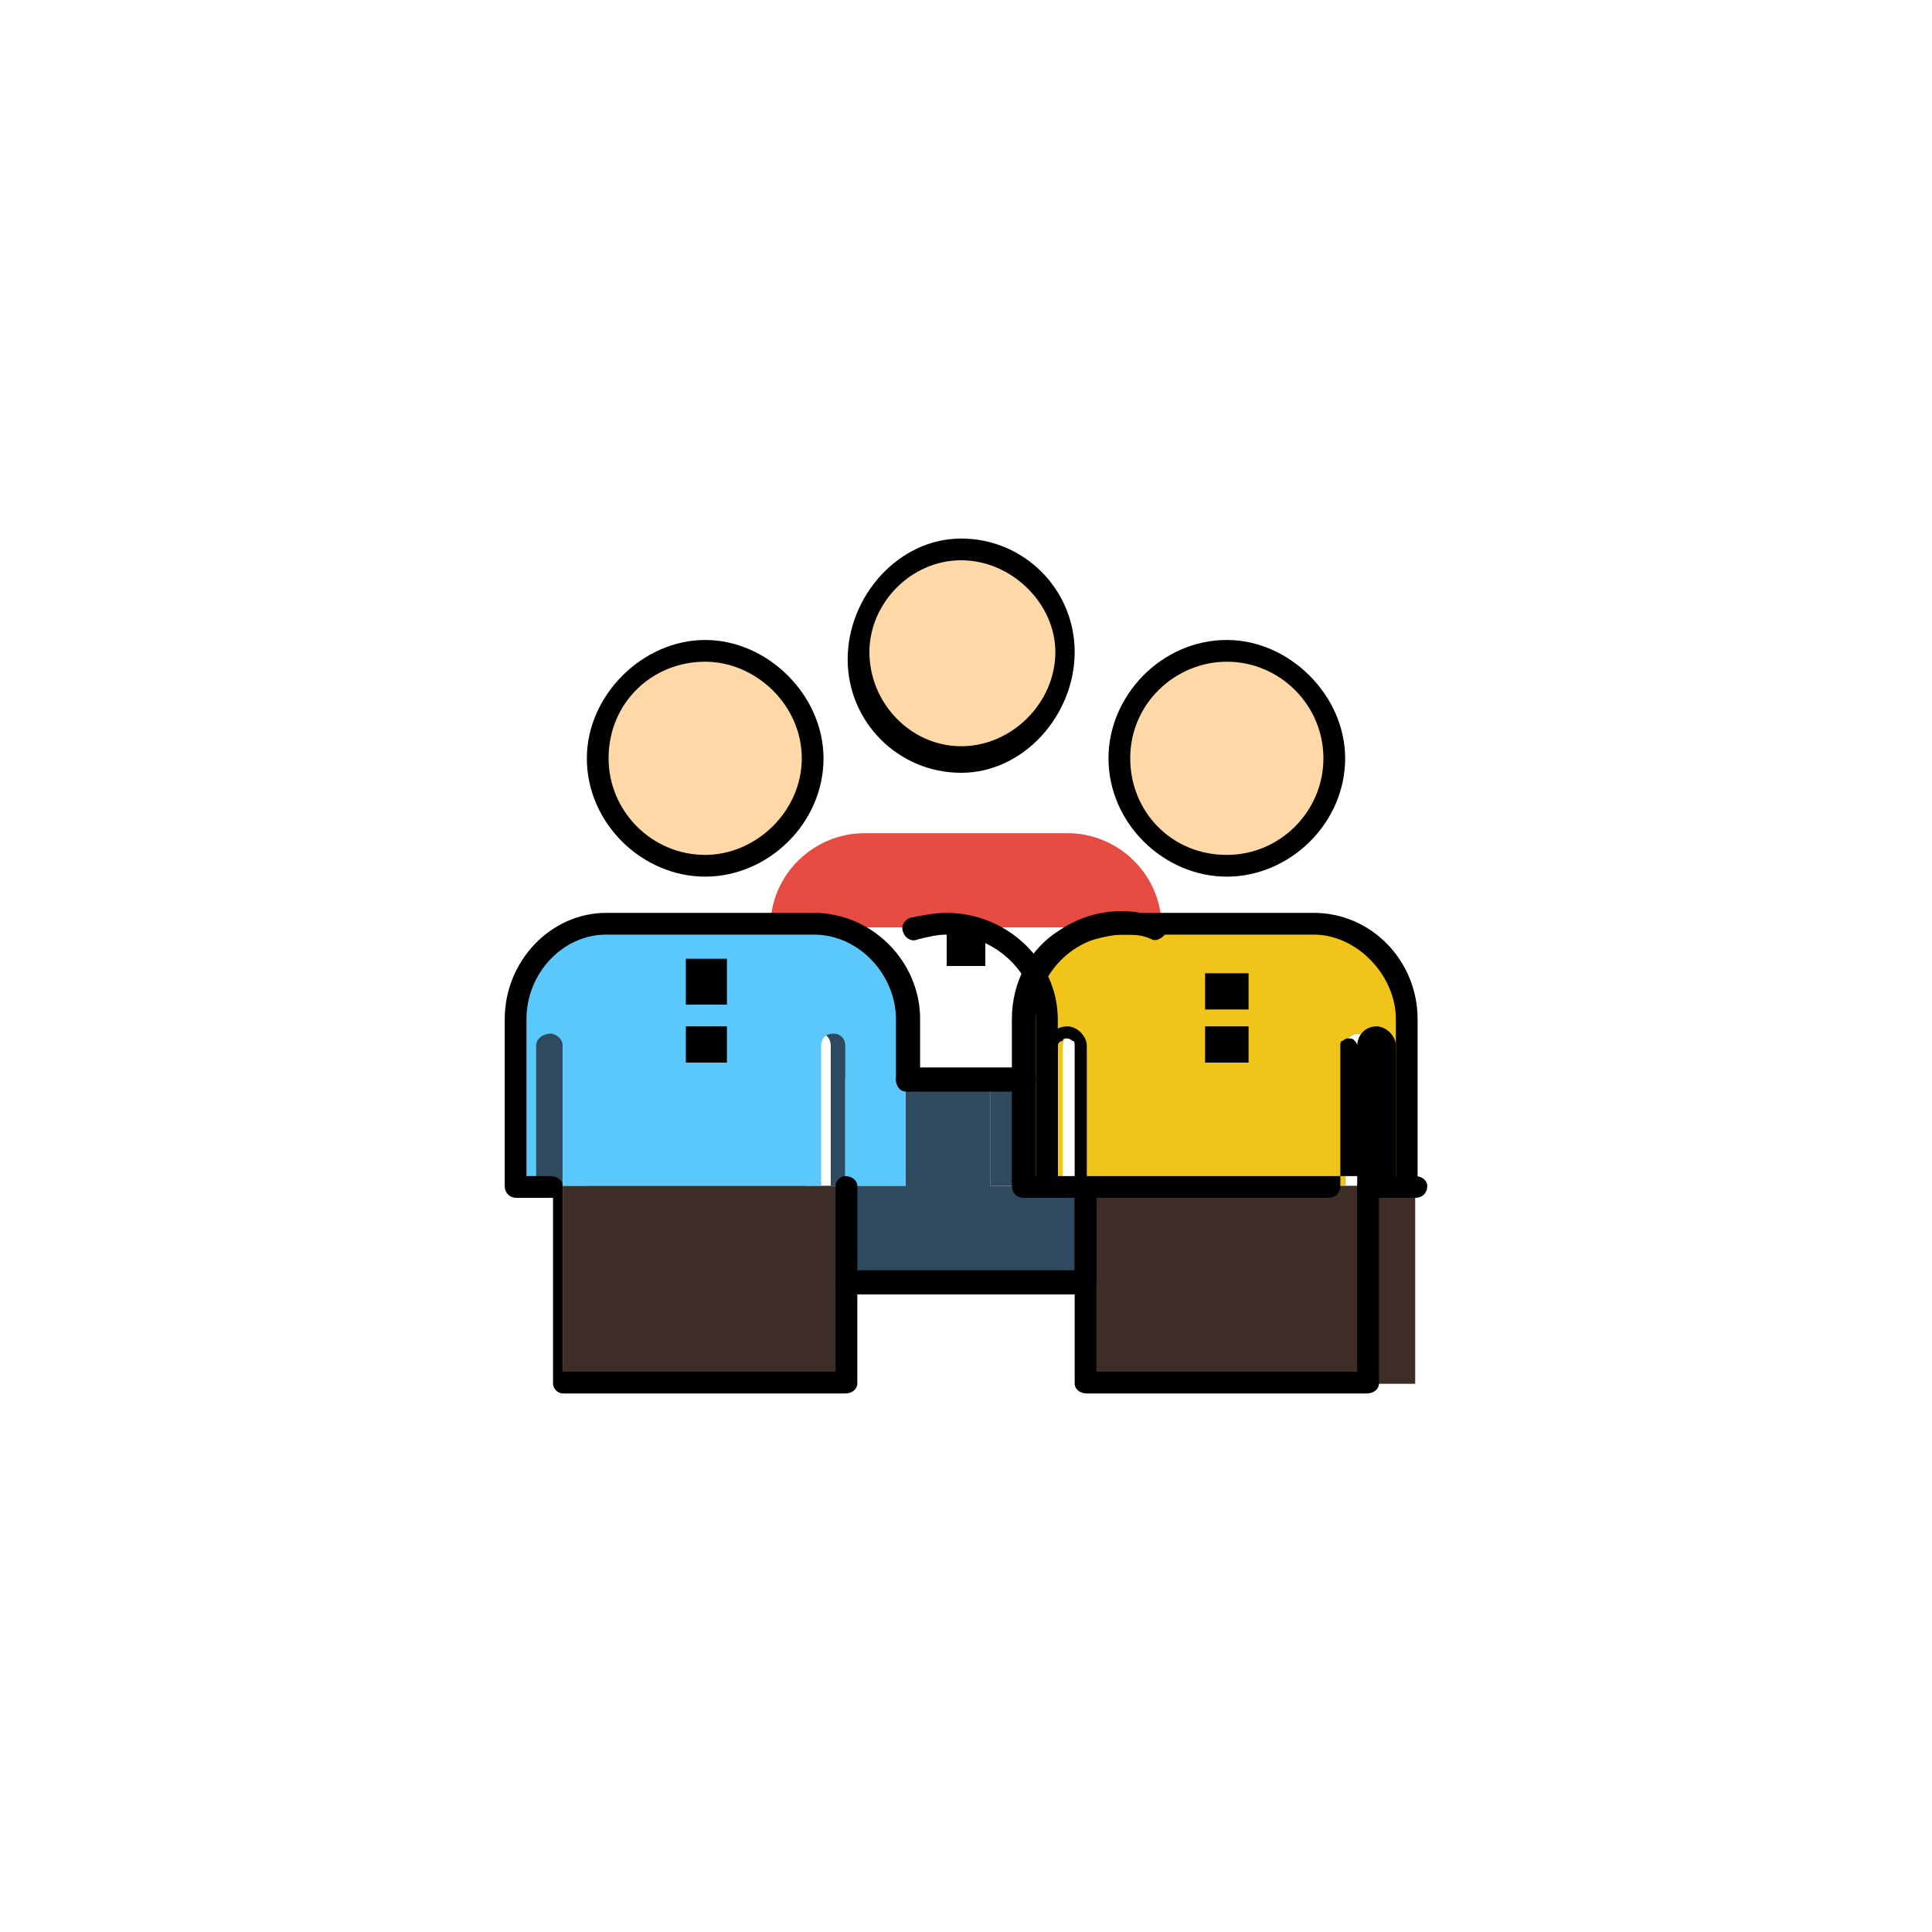 <svg xmlns="http://www.w3.org/2000/svg" width="800pt" height="800pt" viewBox="0 0 800 800" version="1.1">
  <defs/>
  <path fill-rule="evenodd" fill="#ffffff" d="M0,0 L800,0 L800,800 L0,800 L0,0 Z"/>
  <path fill-rule="evenodd" fill="#ffd8a8" d="M508,270 C532,270 551,289 551,314 C551,338 532,357 508,357 C484,357 464,338 464,314 C464,289 484,270 508,270"/>
  <path fill-rule="evenodd" fill="#ffd8a8" d="M400,227 C424,227 443,246 443,270 C443,294 424,314 400,314 C376,314 356,294 356,270 C356,246 376,227 400,227"/>
  <path fill-rule="evenodd" fill="#ffd8a8" d="M292,270 C316,270 336,289 336,314 C336,338 316,357 292,357 C268,357 248,338 248,314 C248,289 268,270 292,270"/>
  <path fill-rule="evenodd" fill="#5b5a57" d="M552,384 C571,384 586,399 586,418 L586,491 L567,491 L567,433 C567,430 565,428 562,428 C560,428 557,430 557,433 L557,491 L450,491 L450,433 C450,430 448,428 445,428 C442,428 440,430 440,433 L440,491 L424,491 L424,418 C424,399 439,384 458,384 Z"/>
  <path fill-rule="evenodd" fill="#2f4a5f" d="M424,447 L424,491 L410,491 L410,447 Z"/>
  <path fill-rule="evenodd" fill="#2f4a5f" d="M450,491 L450,530 L350,530 L350,491 L375,491 L375,447 L410,447 L410,491 Z"/>
  <path fill-rule="evenodd" fill="#2f4a5f" d="M350,447 L350,491 L344,491 L344,433 C344,430 342,428 340,428 C337,428 334,430 334,433 L334,491 L243,491 L243,433 C243,430 241,428 238,428 C235,428 233,430 233,433 L233,491 L214,491 L214,418 C214,399 229,384 248,384 L337,384 C356,384 371,399 371,418 L371,447 L350,447 Z"/>
  <path fill-rule="evenodd" fill="#3e2c26" d="M567,491 L586,491 L586,573 L450,573 L450,491 Z"/>
  <path fill-rule="evenodd" fill="#3e2c26" d="M233,491 L350,491 L350,573 L233,573 Z"/>
  <path fill-rule="evenodd" fill="#e64c42" d="M481,384 L319,384 C319,362 337,345 358,345 L442,345 C463,345 481,362 481,384"/>
  <path fill-rule="evenodd" fill="#f0c419" d="M464,384 L549,384 C571,384 586,401 586,422 L586,491 L567,491 L567,433 C567,430 565,428 562,428 C560,428 557,430 557,433 L557,491 L450,491 L450,433 C450,430 448,428 445,428 C442,428 440,430 440,433 L440,491 L424,491 L424,422 C424,401 441,384 462,384 Z"/>
  <path fill-rule="evenodd" fill="#5ac8fa" d="M375,447 L375,491 L350,491 L350,433 C350,430 348,428 345,428 C342,428 340,430 340,433 L340,491 L233,491 L233,433 C233,430 230,428 228,428 C225,428 222,430 222,433 L222,491 L214,491 L214,422 C214,401 230,384 251,384 L336,384 C357,384 375,401 375,422 Z"/>
  <path fill-rule="evenodd" fill="#000000" d="M499,403 L517,403 L517,418 L499,418 Z"/>
  <path fill-rule="evenodd" fill="#000000" d="M499,425 L517,425 L517,440 L499,440 Z"/>
  <path fill-rule="evenodd" fill="#000000" d="M284,397 L301,397 L301,416 L284,416 Z"/>
  <path fill-rule="evenodd" fill="#000000" d="M284,425 L301,425 L301,440 L284,440 Z"/>
  <path fill-rule="evenodd" fill="#000000" d="M392,384 L408,384 L408,400 L392,400 Z"/>
  <path fill-rule="evenodd" fill="#000000" d="M398,320 C372,320 351,299 351,273 C351,247 372,223 398,223 C424,223 445,244 445,270 C445,296 424,320 398,320 M398,232 C377,232 360,250 360,270 C360,291 377,309 398,309 C419,309 437,291 437,270 C437,250 419,232 398,232"/>
  <path fill-rule="evenodd" fill="#000000" d="M508,363 C482,363 459,341 459,314 C459,288 481,265 508,265 C534,265 557,288 557,314 C557,341 534,363 508,363 M508,274 C487,274 468,291 468,314 C468,336 485,354 508,354 C530,354 548,336 548,314 C548,292 530,274 508,274"/>
  <path fill-rule="evenodd" fill="#000000" d="M292,363 C266,363 243,341 243,314 C243,288 266,265 292,265 C318,265 341,288 341,314 C341,341 318,363 292,363 M292,274 C270,274 252,291 252,314 C252,336 270,354 292,354 C313,354 332,336 332,314 C332,292 313,274 292,274"/>
  <path fill-rule="evenodd" fill="#000000" d="M567,496 C564,496 562,494 562,491 L562,433 C562,432 561,431 561,431 C560,430 560,430 558,430 C558,430 557,430 556,431 C555,431 555,432 555,433 L555,491 C555,494 553,496 550,496 L450,496 C447,496 445,494 445,491 L445,433 C445,432 445,431 444,431 C443,430 442,430 442,430 C441,430 440,430 440,431 C439,431 438,432 438,433 L438,491 C438,494 436,496 434,496 L424,496 C421,496 419,494 419,491 L419,422 C419,407 426,393 439,385 C451,377 466,375 480,380 C482,381 483,384 483,386 C482,388 479,390 477,389 C473,387 469,387 465,387 C444,387 429,404 429,422 L429,487 L433,487 L433,433 C433,429 437,425 442,425 C446,425 450,429 450,433 L450,487 L562,487 L562,433 C562,429 565,425 570,425 C574,425 578,429 578,433 L578,487 L586,487 C589,487 591,489 591,491 C591,494 589,496 586,496 L567,496 Z"/>
  <path fill-rule="evenodd" fill="#000000" d="M567,577 L450,577 C447,577 445,575 445,573 L445,496 L434,496 C431,496 429,494 429,491 L429,422 C429,404 413,387 392,387 C388,387 384,388 380,389 C378,390 375,389 374,386 C373,384 374,381 377,380 C382,379 387,378 392,378 C417,378 438,398 438,422 L438,487 L450,487 C452,487 454,489 454,491 L454,568 L562,568 L562,491 C562,489 564,487 567,487 L578,487 L578,422 C578,404 562,387 544,387 L465,387 C461,387 457,388 453,389 C450,390 448,389 447,386 C446,384 447,381 449,380 C454,379 459,378 464,378 L544,378 C568,378 587,398 587,422 L587,491 C587,494 585,496 582,496 L571,496 L571,573 C571,575 569,577 566,577 Z"/>
  <path fill-rule="evenodd" fill="#000000" d="M350,577 L233,577 C231,577 229,575 229,573 L229,496 L214,496 C211,496 209,494 209,491 L209,422 C209,398 228,378 251,378 L337,378 C361,378 381,398 381,422 L381,447 C381,450 379,452 376,452 C374,452 371,450 371,447 L371,422 C371,404 356,387 337,387 L251,387 C233,387 218,403 218,422 L218,487 L228,487 C231,487 233,489 233,491 L233,568 L346,568 L346,491 C346,489 348,487 350,487 C353,487 355,489 355,491 L355,573 C355,575 353,577 350,577 Z"/>
  <path fill-rule="evenodd" fill="#000000" d="M450,536 L350,536 C348,536 346,533 346,530 C346,528 348,526 350,526 L445,526 L445,491 C445,489 447,487 450,487 C452,487 454,489 454,491 L454,530 C454,533 452,536 450,536"/>
  <path fill-rule="evenodd" fill="#000000" d="M424,452 L375,452 C373,452 371,450 371,447 C371,444 373,442 375,442 L424,442 C427,442 429,444 429,447 C429,450 427,452 424,452"/>
</svg>
